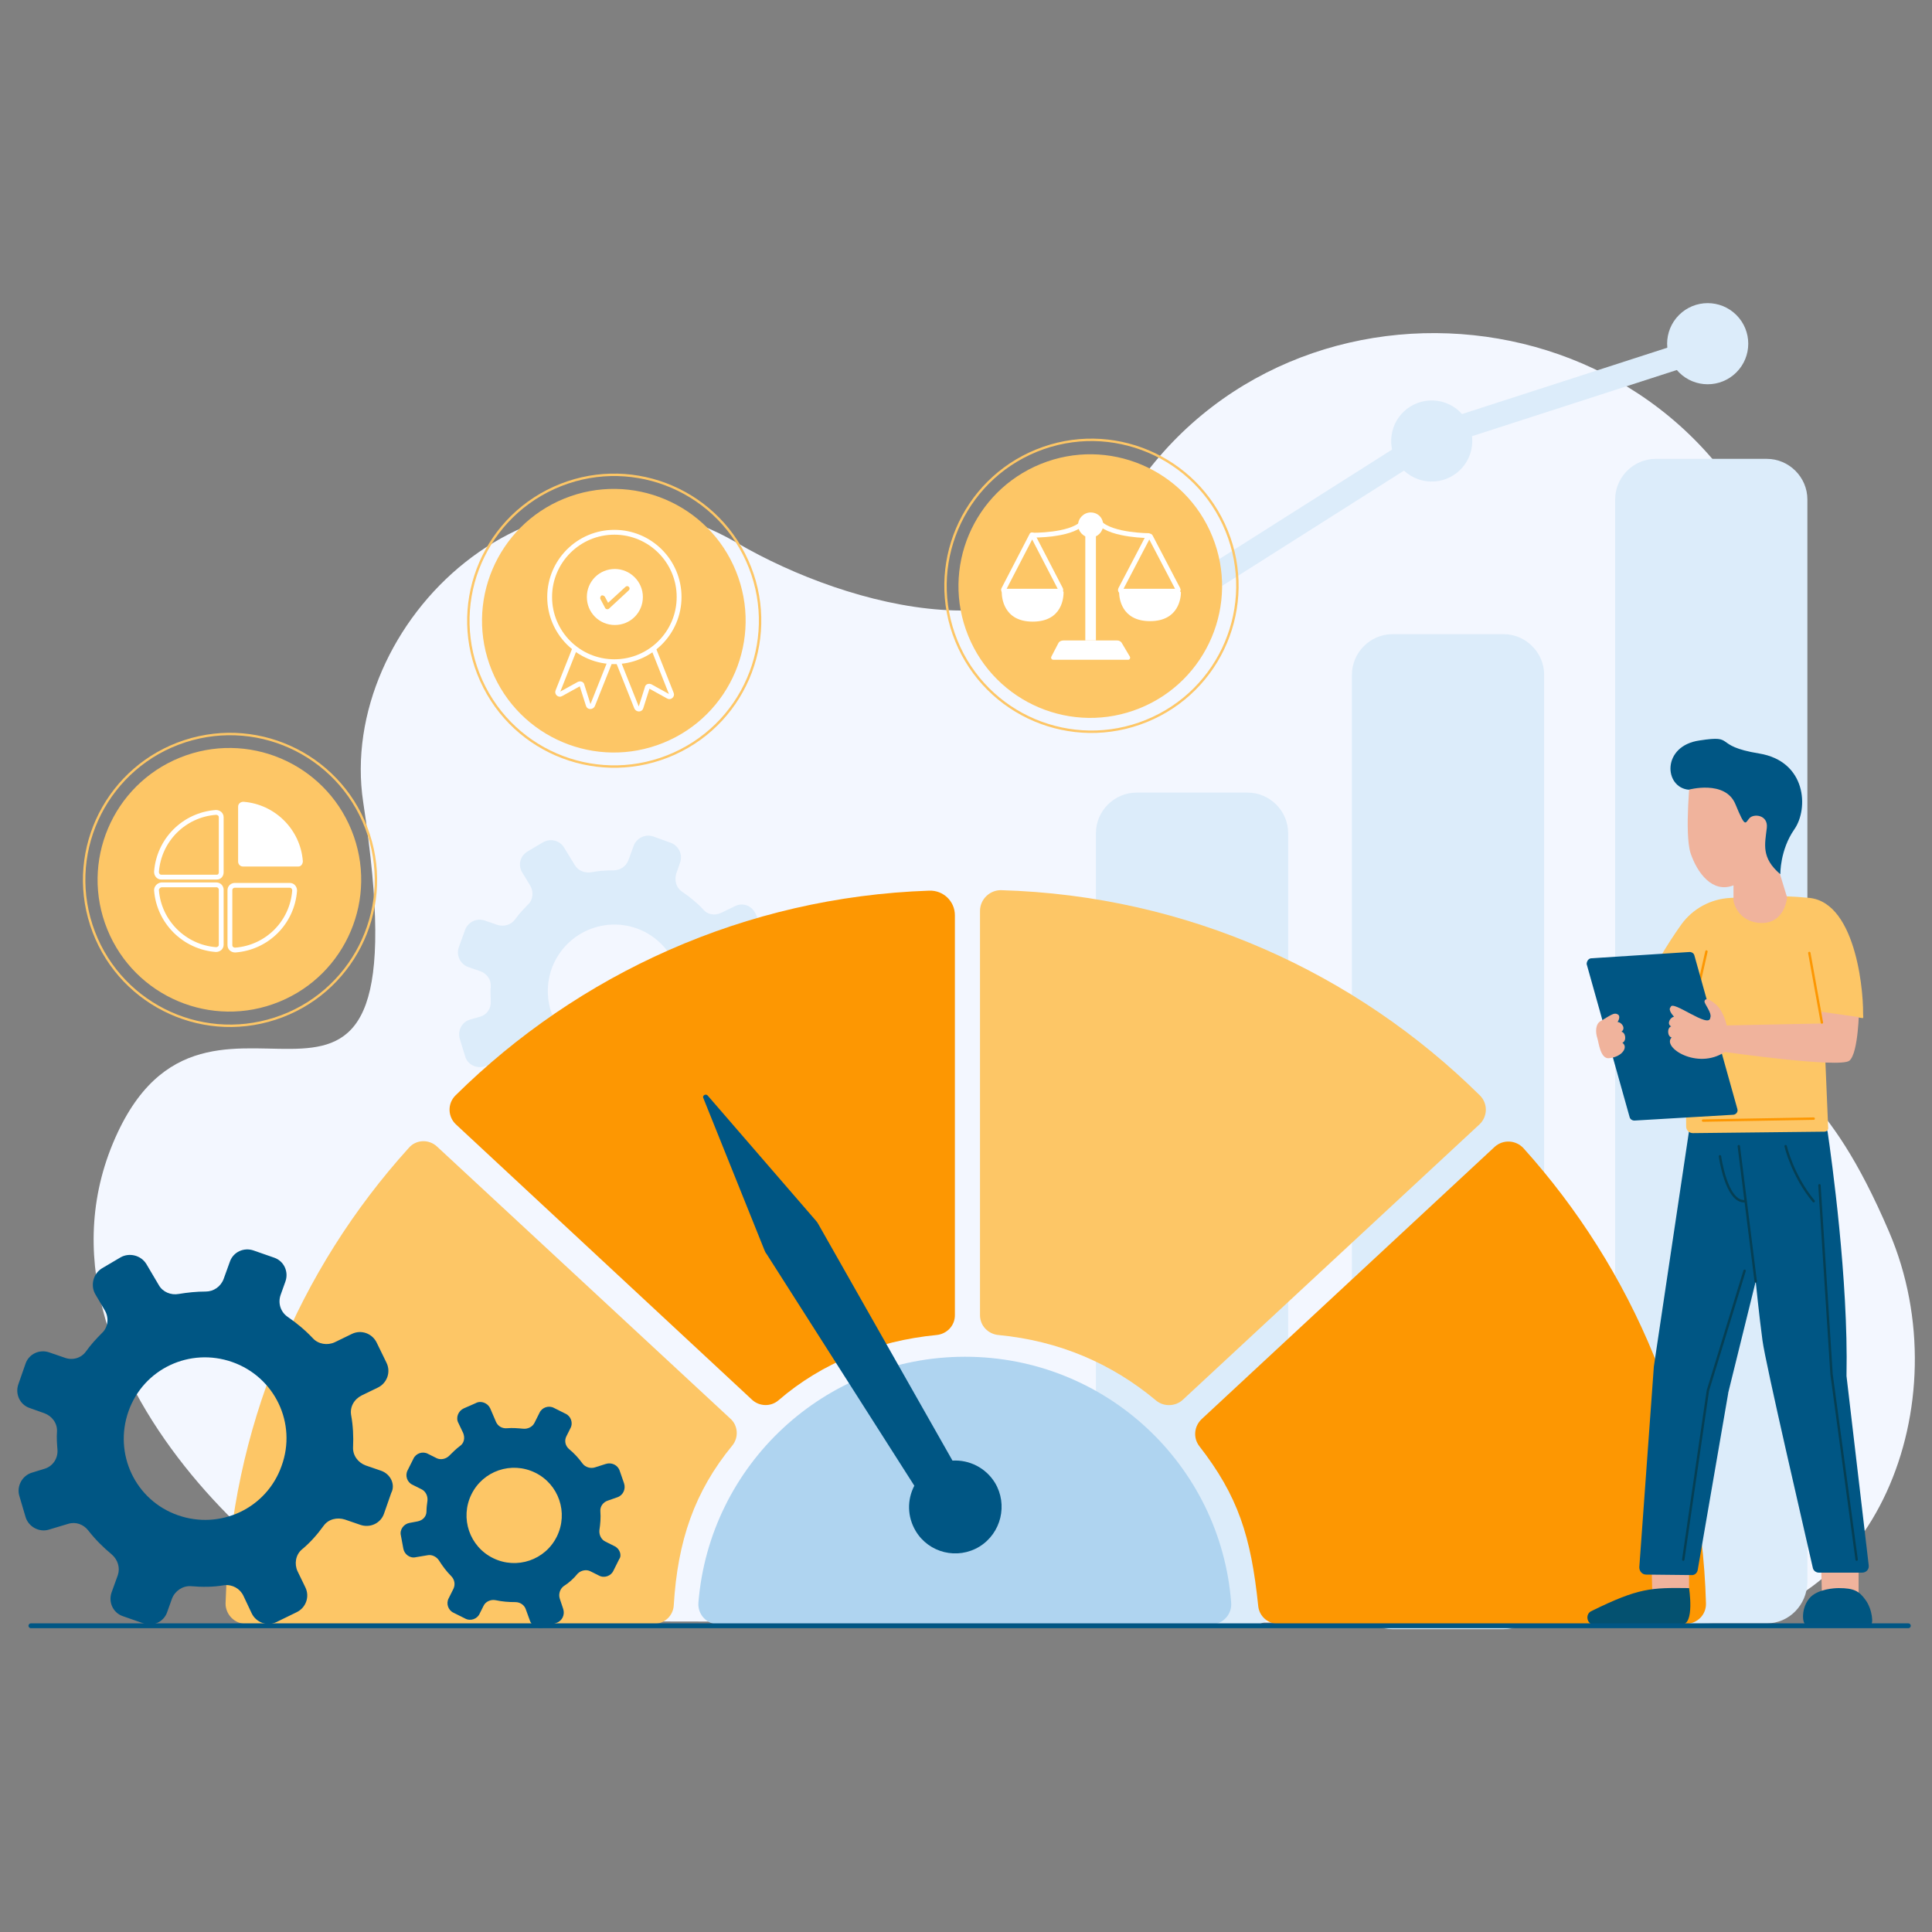 <?xml version="1.0" encoding="utf-8"?>
<!-- Generator: Adobe Illustrator 24.2.1, SVG Export Plug-In . SVG Version: 6.00 Build 0)  -->
<svg version="1.1" id="Layer_1" xmlns="http://www.w3.org/2000/svg" xmlns:xlink="http://www.w3.org/1999/xlink" x="0px" y="0px"
	 viewBox="0 0 400 400" style="enable-background:new 0 0 400 400;" xml:space="preserve">
<rect x="0" y="0" width="400" height="400" fill="#808080" stroke="none"/>
<style type="text/css">
	.st0{fill:#F3F7FF;}
	.st1{fill:#DCECFA;}
	.st2{fill:none;stroke:#DCECFA;stroke-width:5;stroke-miterlimit:10;}
	.st3{fill:#FD9702;}
	.st4{fill:#FDC666;}
	.st5{fill:#AFD4F0;}
	.st6{fill:#005684;}
	.st7{fill:#F0B39C;}
	.st8{fill:#045170;}
	.st9{fill:#005681;}
	.st10{fill:none;stroke:#053F54;stroke-width:0.5;stroke-linecap:round;stroke-miterlimit:10;}
	.st11{fill:none;stroke:#FD9702;stroke-width:0.5;stroke-linecap:round;stroke-miterlimit:10;}
	.st12{fill:none;stroke:#FDC666;stroke-width:0.5;stroke-miterlimit:10;}
	.st13{fill:none;stroke:#FFFFFF;stroke-miterlimit:10;}
	.st14{fill:#FDC666;stroke:#FFFFFF;stroke-miterlimit:10;}
	.st15{fill:#FFFFFF;stroke:#FDC666;stroke-miterlimit:10;}
	.st16{fill:#FFFFFF;}
	.st17{fill:none;stroke:#005684;stroke-linecap:round;stroke-miterlimit:10;}
</style>
<g>
	<g>
		<path id="_x3C_Path_x3E__00000098192004759918720970000006433018129341334684_" class="st0" d="M81,335.6
			c-15.3,0-79.9-51.7-56.6-101.2c20.3-43.1,64.2,19.7,50.8-68.3c-5.6-36.9,36.1-77.7,77.4-53.7c23.3,13.6,63.8,24.1,77.1-2.3
			c28.8-57.3,112.6-54,137.3,5.3c26.4,63.4-32,58.6-10,91.5c12.6,18.8,21,17.6,34.1,48.1c15.3,35.7-3.6,81.1-39.2,81.1L81,335.6z"/>
		<path class="st1" d="M157,210.7l-2.6-0.9c-1.3-0.5-2.2-1.7-2.1-3.1c0.1-1.8,0-3.6-0.3-5.4c-0.2-1.4,0.5-2.7,1.8-3.3l2.7-1.3
			c1.6-0.8,2.3-2.6,1.5-4.2l-1.6-3.4c-0.8-1.6-2.6-2.3-4.2-1.5l-2.9,1.4c-1.3,0.6-2.8,0.4-3.7-0.7c-1.3-1.4-2.8-2.6-4.4-3.7
			c-1.2-0.8-1.6-2.3-1.2-3.7l0.8-2.3c0.6-1.7-0.3-3.5-1.9-4.1l-3.6-1.3c-1.7-0.6-3.5,0.3-4.1,1.9l-1.1,3c-0.5,1.3-1.7,2.1-3.1,2.1
			c-1.6,0-3.1,0.1-4.6,0.4c-1.3,0.2-2.7-0.3-3.4-1.5l-2.2-3.6c-0.9-1.5-2.8-2-4.4-1.1l-3.2,1.9c-1.5,0.9-2,2.8-1.1,4.3l1.7,2.8
			c0.7,1.2,0.6,2.9-0.5,3.9c-1,1-1.9,2-2.7,3.1c-0.8,1.1-2.3,1.5-3.6,1.1l-2.6-0.9c-1.7-0.6-3.5,0.3-4.1,1.9l-1.3,3.6
			c-0.6,1.7,0.3,3.5,1.9,4.1l2.6,0.9c1.3,0.5,2.2,1.7,2.1,3.1c-0.1,1,0,2.1,0,3.1c0.1,1.5-0.8,2.8-2.2,3.2l-2.1,0.6
			c-1.7,0.5-2.6,2.3-2.1,4l1.1,3.6c0.5,1.7,2.3,2.6,4,2.1l3.3-1c1.3-0.4,2.6,0.1,3.5,1.1c1.2,1.5,2.5,2.8,3.9,4
			c1.1,0.9,1.5,2.3,1,3.6l-1.1,3c-0.6,1.7,0.3,3.5,1.9,4.1l3.6,1.3c1.7,0.6,3.5-0.3,4.1-1.9l0.8-2.3c0.5-1.3,1.8-2.2,3.2-2.1
			c1.9,0.2,3.8,0.1,5.7-0.1c1.4-0.2,2.7,0.6,3.3,1.8l1.4,2.9c0.8,1.6,2.6,2.3,4.2,1.5l3.4-1.6c1.6-0.8,2.3-2.6,1.5-4.2l-1.3-2.7
			c-0.6-1.3-0.3-2.8,0.7-3.7c1.4-1.2,2.6-2.5,3.7-4c0.8-1.1,2.3-1.5,3.6-1.1l2.6,0.9c1.7,0.6,3.5-0.3,4.1-1.9l1.3-3.6
			C159.6,213.1,158.7,211.3,157,210.7z M140.2,209.8c-2.6,7.2-10.4,10.9-17.6,8.4c-7.2-2.6-10.9-10.4-8.4-17.6
			c2.6-7.2,10.4-10.9,17.6-8.4C139,194.8,142.7,202.7,140.2,209.8z"/>
		<ellipse transform="matrix(0.707 -0.707 0.707 0.707 53.296 270.886)" class="st1" cx="353.6" cy="71.1" rx="8.4" ry="8.4"/>
		
			<ellipse transform="matrix(0.229 -0.973 0.973 0.229 139.809 358.817)" class="st1" cx="296.4" cy="91.2" rx="8.4" ry="8.4"/>
		<polyline class="st2" points="353.6,71.9 297.9,89.9 234,130.4 		"/>
		<path class="st1" d="M365.8,336.1h-23c-4.6,0-8.4-3.8-8.4-8.4V103.4c0-4.6,3.8-8.4,8.4-8.4h23c4.6,0,8.4,3.8,8.4,8.4v224.2
			C374.1,332.3,370.4,336.1,365.8,336.1z"/>
		<path class="st1" d="M311.3,337.3h-23c-4.6,0-8.4-3.8-8.4-8.4V139.7c0-4.6,3.8-8.4,8.4-8.4h23c4.6,0,8.4,3.8,8.4,8.4v189.2
			C319.7,333.5,315.9,337.3,311.3,337.3z"/>
		<path class="st1" d="M258.3,336.6h-23c-4.6,0-8.4-3.8-8.4-8.4V172.5c0-4.6,3.8-8.4,8.4-8.4h23c4.6,0,8.4,3.8,8.4,8.4v155.7
			C266.7,332.8,262.9,336.6,258.3,336.6z"/>
	</g>
	<g>
		<path class="st3" d="M192.4,184.4c-38.2,1.3-72.7,17.3-98.1,42.4c-1.7,1.7-1.6,4.4,0.1,6l61.3,57c1.5,1.4,3.9,1.5,5.5,0.1
			c8.9-7.7,20.3-12.3,32.7-13.5c2.1-0.2,3.8-1.9,3.8-4.1v-82.8C197.7,186.6,195.3,184.3,192.4,184.4z"/>
		<path class="st4" d="M50.9,336.2h84.5c2.2,0,4-1.7,4.1-3.9c0.8-13.3,4.3-23.5,12.1-33c1.4-1.7,1.2-4.2-0.4-5.6l-60.7-56.3
			c-1.7-1.6-4.4-1.5-5.9,0.3c-22.7,25.1-36.8,58-37.9,94.3C46.7,334.3,48.6,336.2,50.9,336.2z"/>
		<path class="st4" d="M202.9,188.6l0,83.7c0,2.2,1.7,3.9,3.8,4.1c12.6,1.2,23.5,5.9,32.7,13.6c1.6,1.3,4,1.2,5.5-0.2l61.4-57
			c1.7-1.6,1.8-4.3,0.1-6c-25.6-25.3-60.5-41.4-99.2-42.5C204.9,184.3,202.9,186.2,202.9,188.6z"/>
		<path class="st3" d="M353.2,331.9c-1-36.2-15.2-69.1-37.8-94.2c-1.6-1.7-4.2-1.8-5.9-0.3l-60.7,56.4c-1.6,1.5-1.8,3.9-0.5,5.6
			c8,10.3,10.7,18.6,12.2,33.1c0.2,2.1,2,3.7,4.1,3.7h84.4C351.4,336.2,353.3,334.3,353.2,331.9z"/>
		<path class="st5" d="M199.8,280.9c-29.1,0-52.9,22.4-55.2,50.9c-0.2,2.4,1.7,4.5,4.1,4.5h102.1c2.4,0,4.3-2.1,4.1-4.5
			C252.7,303.3,228.9,280.9,199.8,280.9z"/>
		<path class="st6" d="M206,307c-1.9-3.1-5.3-4.8-8.8-4.6l-27.8-49c-0.1-0.2-0.3-0.5-0.5-0.7l-22.4-25.9c-0.4-0.4-1.1,0-0.9,0.5
			l12.7,31.6c0.1,0.2,0.2,0.5,0.4,0.7l30.6,48c-1.5,2.9-1.5,6.4,0.3,9.4c2.7,4.5,8.6,6,13.2,3.2C207.3,317.4,208.7,311.5,206,307z"
			/>
	</g>
	<g>
		<polygon id="_x3C_Path_x3E__00000138563062923775684380000012454294533470615700_" class="st7" points="341.9,322.9 342.1,330.1 
			349.7,328.8 349.7,322.9 		"/>
		<path id="_x3C_Path_x3E__00000160180017862853162350000000287591358521787573_" class="st8" d="M349.7,328.8
			c-7.8-0.1-10.4-0.1-20.3,4.8c-1.3,0.7-0.8,2.8,0.7,2.8l18.1-0.1C350.9,336.4,349.7,328.8,349.7,328.8z"/>
		<polygon id="_x3C_Path_x3E__00000112624079694796329930000007839038440083317391_" class="st7" points="377,322.5 377.2,329.6 
			384.8,330.2 384.8,322.9 		"/>
		<path id="_x3C_Path_x3E_" class="st9" d="M380.7,328.8c-1,0-4.1,0.2-5.8,1.8c-2.1,2.1-1.8,5.7-1,5.7l13.4,0
			c0.6,0.1,0.4-3.1-1.1-5.1C384.9,329.4,383.8,328.8,380.7,328.8z"/>
		<path class="st6" d="M378.4,234.4c0.8,5.5,4.3,30.6,3.9,50.3c0,0.1,0,0.1,0,0.2l4.6,39.2c0.1,0.8-0.5,1.5-1.4,1.5h-8.9
			c-0.6,0-1.2-0.4-1.3-1.1c-1.5-6.7-9.8-42.3-10.4-47c-0.7-5.2-1.4-12.2-1.4-12.2l-5.7,23.1c0,0,0,0.1,0,0.1l-6.3,36.5
			c-0.1,0.7-0.7,1.2-1.4,1.1l-9.3-0.1c-0.8,0-1.4-0.7-1.4-1.5l3-41.4c0,0,0-0.1,0-0.1l7.5-50.2c0.1-0.7,0.7-1.2,1.5-1.2l25.7,1.7
			C377.7,233.3,378.3,233.8,378.4,234.4z"/>
		<line class="st10" x1="363.5" y1="265.3" x2="360" y2="237.3"/>
		<polyline class="st10" points="361.2,263.1 353.6,287.9 348.5,322.9 		"/>
		<polyline class="st10" points="376.7,245.4 379.2,284.5 384.4,322.9 		"/>
		<path class="st10" d="M356.1,239.4c0,0,1.3,9.5,5.1,9.3"/>
		<path class="st10" d="M369.7,237.3c0,0,1.4,6.1,5.8,11.4"/>
		<path class="st4" d="M377.7,214.4c0-0.5-0.3-4.7,0.2-4.7l7.8,1.1c0.3-4.1-1.1-23.9-11.1-24.9c-7.1-0.7-10.7-0.2-16.3,0
			c-4.1,0.2-7.8,2.2-10.2,5.5c-2.9,4.1-6.6,9.9-7.8,14.6c-1.7,7,5.8,10.1,8.1,10.8c0.4,0.1,0.6,0.5,0.6,0.8l0.1,15.6
			c0,0.8,0.6,1.4,1.4,1.4l27.2-0.3c0.5,0,0.9-0.4,0.8-0.9L377.7,214.4z"/>
		<path class="st7" d="M358.9,183.3l0,3.2c0,0,0.7,4.4,5.7,4.6c5,0.1,5.4-5.3,5.4-5.3l-1.5-4.9l0-5.4l1.9-8.2l-20.4-7
			c0,0-1.3,12.1,0,16.3C351.4,180.8,354.6,185,358.9,183.3z"/>
		<path class="st6" d="M349.6,163.5c0,0,7.6-2.1,9.7,3c2.1,5.1,2,3.9,2.9,2.9c0.9-1,3.9-0.7,3.6,2c-0.4,3.4-1.2,6.2,2.8,9.6
			c0,0-0.1-5,2.9-9.3c3-4.3,2.5-14.1-7.3-15.7c-9.8-1.6-4.6-3.9-12.3-2.7C344,154.4,344.5,163,349.6,163.5z"/>
		<line class="st11" x1="353.3" y1="197" x2="351.2" y2="206.3"/>
		<path class="st6" d="M329.5,198.4l20.3-1.3c0.5,0,0.9,0.3,1,0.7l8.9,31.8c0.2,0.6-0.3,1.2-0.9,1.2l-20.4,1.2c-0.5,0-0.9-0.3-1-0.7
			l-8.9-31.7C328.5,199,328.9,198.4,329.5,198.4z"/>
		<path class="st7" d="M376.9,206.4l0.4,5.5l-19.8,0.4c0,0-0.6-2.9-2.2-4.3c-1.6-1.4-2.3-1.3-2.4-0.7c-0.1,0.5,1.6,2.4,1.2,3.4
			c-0.2,2.4-7.9-3.8-8.2-2.2c-0.7,0.6,0.7,2,0.7,2c-0.8,0.1-1.6,1.5-0.6,2c-0.9,0.3-0.8,2.1,0.1,2.3c-2.1,2,5.3,6.8,11,3
			c0,0,23.9,3.4,25.8,1.8c1.9-1.6,2-10.8,2-10.8L376.9,206.4z"/>
		<path class="st4" d="M374.6,192.8l1.2,16.5l9.9,1.4c0.4,0-0.9-2.9-1-3.2l-1.5-3.3L374.6,192.8z"/>
		<path class="st7" d="M330.7,214.9c-0.4-1.2-0.4-2.9,0.7-3.5c2.2-1.3,2.8-1.8,3.5-1.4c0.8,0.4,0,1.6,0,1.6c0.8,0,1.8,1.3,0.8,2
			c0.9,0.2,1.1,1.9,0.2,2.3c1.3,0.9-0.1,3-2.9,3.2C331.3,219.1,331,215.8,330.7,214.9z"/>
		<line class="st11" x1="377.2" y1="211.7" x2="374.6" y2="197.3"/>
		<line class="st11" x1="352.6" y1="232" x2="375.5" y2="231.6"/>
	</g>
	<g>
		<path class="st6" d="M78.9,304.5l-3.2-1.1c-1.6-0.6-2.7-2.1-2.6-3.8c0.1-2.2,0-4.4-0.4-6.6c-0.3-1.7,0.6-3.3,2.2-4.1l3.3-1.6
			c1.9-0.9,2.8-3.2,1.8-5.2l-2-4.1c-0.9-1.9-3.2-2.8-5.2-1.8l-3.5,1.7c-1.5,0.7-3.4,0.4-4.5-0.8c-1.6-1.7-3.4-3.2-5.3-4.5
			c-1.4-1-2-2.8-1.4-4.5l1-2.8c0.7-2-0.3-4.2-2.3-4.9l-4.3-1.5c-2-0.7-4.2,0.3-4.9,2.3l-1.3,3.6c-0.6,1.6-2.1,2.6-3.7,2.6
			c-1.9,0-3.8,0.2-5.6,0.5c-1.6,0.3-3.3-0.4-4.1-1.8l-2.6-4.4c-1.1-1.8-3.5-2.4-5.3-1.4l-3.9,2.3c-1.8,1.1-2.4,3.5-1.4,5.3l2,3.4
			c0.9,1.5,0.7,3.5-0.6,4.7c-1.2,1.2-2.3,2.4-3.3,3.8c-1,1.4-2.8,1.9-4.4,1.3l-3.2-1.1c-2-0.7-4.2,0.3-4.9,2.3l-1.5,4.3
			c-0.7,2,0.3,4.2,2.3,4.9l3.1,1.1c1.6,0.6,2.7,2.1,2.6,3.8c-0.1,1.3,0,2.5,0.1,3.8c0.1,1.8-1,3.4-2.7,3.9l-2.6,0.8
			c-2,0.6-3.2,2.8-2.6,4.8l1.3,4.4c0.6,2,2.8,3.2,4.8,2.6l4-1.2c1.6-0.5,3.2,0.1,4.2,1.4c1.4,1.8,3,3.4,4.8,4.9
			c1.3,1.1,1.8,2.8,1.3,4.3l-1.3,3.6c-0.7,2,0.3,4.2,2.3,4.9l4.3,1.5c2,0.7,4.2-0.3,4.9-2.3l1-2.8c0.6-1.6,2.2-2.7,3.9-2.6
			c2.3,0.2,4.7,0.2,6.9-0.2c1.7-0.2,3.3,0.7,4,2.2l1.7,3.6c0.9,1.9,3.2,2.8,5.2,1.8l4.1-2c1.9-0.9,2.8-3.2,1.8-5.2l-1.6-3.3
			c-0.7-1.5-0.4-3.4,0.9-4.5c1.7-1.4,3.2-3.1,4.5-4.9c1-1.4,2.8-1.8,4.4-1.3l3.2,1.1c2,0.7,4.2-0.3,4.9-2.3l1.5-4.3
			C81.9,307.4,80.9,305.2,78.9,304.5z M58.3,303.5c-3.1,8.8-12.7,13.3-21.5,10.2c-8.8-3.1-13.3-12.7-10.2-21.5s12.7-13.3,21.5-10.2
			C56.9,285.1,61.5,294.7,58.3,303.5z"/>
		<path class="st6" d="M127.2,320.1l-1.8-0.9c-0.9-0.4-1.4-1.4-1.3-2.4c0.2-1.3,0.3-2.6,0.2-3.9c-0.1-1,0.6-1.9,1.5-2.2l2-0.7
			c1.2-0.4,1.8-1.7,1.4-2.9l-0.9-2.6c-0.4-1.2-1.7-1.8-2.9-1.4l-2.2,0.7c-0.9,0.3-2,0-2.6-0.8c-0.8-1.1-1.7-2.1-2.8-3
			c-0.8-0.7-1-1.8-0.5-2.7l0.8-1.6c0.6-1.1,0.1-2.5-1-3l-2.4-1.2c-1.1-0.6-2.5-0.1-3,1l-1,2c-0.4,0.9-1.4,1.4-2.4,1.3
			c-1.1-0.1-2.2-0.2-3.3-0.1c-1,0.1-1.9-0.4-2.3-1.3l-1.2-2.8c-0.5-1.1-1.9-1.7-3-1.1l-2.5,1.1c-1.1,0.5-1.7,1.9-1.1,3l1,2.1
			c0.4,1,0.2,2.1-0.7,2.7c-0.8,0.6-1.5,1.3-2.2,2c-0.7,0.7-1.8,0.9-2.6,0.5l-1.8-0.9c-1.1-0.6-2.5-0.1-3,1l-1.2,2.4
			c-0.6,1.1-0.1,2.5,1,3l1.8,0.9c0.9,0.4,1.4,1.4,1.3,2.4c-0.1,0.7-0.2,1.5-0.2,2.2c0,1.1-0.8,1.9-1.9,2.1l-1.6,0.3
			c-1.2,0.2-2.1,1.4-1.8,2.6l0.5,2.7c0.2,1.2,1.4,2.1,2.6,1.8l2.4-0.4c0.9-0.2,1.9,0.3,2.4,1.1c0.7,1.1,1.5,2.2,2.5,3.2
			c0.7,0.7,0.9,1.7,0.5,2.6l-1,2c-0.6,1.1-0.1,2.5,1,3l2.4,1.2c1.1,0.6,2.5,0.1,3-1l0.8-1.6c0.4-0.9,1.5-1.4,2.5-1.2
			c1.4,0.3,2.7,0.4,4.1,0.4c1,0,1.9,0.6,2.2,1.6l0.8,2.2c0.4,1.2,1.7,1.8,2.9,1.4l2.6-0.9c1.2-0.4,1.8-1.7,1.4-2.9l-0.7-2.1
			c-0.3-0.9,0-2,0.8-2.6c1.1-0.7,2.1-1.6,2.9-2.6c0.7-0.7,1.8-0.9,2.6-0.5l1.8,0.9c1.1,0.6,2.5,0.1,3-1l1.2-2.4
			C128.8,322,128.3,320.6,127.2,320.1z M115.3,318.1c-2.4,4.9-8.3,6.9-13.2,4.5c-4.9-2.4-6.9-8.3-4.5-13.2c2.4-4.9,8.3-6.9,13.2-4.5
			S117.7,313.2,115.3,318.1z"/>
	</g>
	<g>
		<g>
			
				<ellipse id="Ellipse_00000171714266029810011960000000756364014817308845_" transform="matrix(0.926 -0.376 0.376 0.926 -39.017 57.348)" class="st4" cx="127.2" cy="128.5" rx="27.3" ry="27.3"/>
			
				<ellipse id="Ellipse_00000161625256400150880080000012379079514579207047_" transform="matrix(0.911 -0.412 0.412 0.911 -41.653 63.852)" class="st12" cx="127.2" cy="128.5" rx="30.2" ry="30.2"/>
			<path class="st13" d="M120.5,130.5l-5,12.6c-0.2,0.4,0.3,0.8,0.6,0.6l3.8-2.1c0.2-0.1,0.6,0,0.6,0.3l1.3,4.1
				c0.1,0.4,0.7,0.4,0.9,0l4.5-11.3c0.1-0.2,0-0.4-0.2-0.5l-5.9-3.8C120.9,130.1,120.6,130.2,120.5,130.5z"/>
			<path class="st13" d="M134,131l5,12.6c0.2,0.4-0.3,0.8-0.6,0.6l-3.8-2.1c-0.2-0.1-0.6,0-0.6,0.3l-1.3,4.1c-0.1,0.4-0.7,0.4-0.9,0
				l-4.5-11.3c-0.1-0.2,0-0.4,0.2-0.5l5.9-3.8C133.6,130.7,133.9,130.8,134,131z"/>
			<circle class="st14" cx="127.2" cy="123.6" r="13.4"/>
			<path class="st15" d="M133.6,123.6c0,3.5-2.8,6.3-6.3,6.3c-3.5,0-6.3-2.8-6.3-6.3c0-3.5,2.8-6.3,6.3-6.3
				C130.7,117.3,133.6,120.1,133.6,123.6z"/>
			<g>
				<path class="st4" d="M126.1,126c-0.2,0.2-0.6,0.2-0.8-0.1l-1-1.9c-0.1-0.2,0-0.5,0.2-0.7c0.2-0.1,0.5,0,0.7,0.2l0.7,1.3l3.6-3.3
					c0.2-0.2,0.5-0.2,0.7,0c0.2,0.2,0.2,0.5,0,0.7L126.1,126z"/>
			</g>
		</g>
		<g>
			
				<ellipse id="Ellipse_00000046328785889648161480000012095558864803588772_" transform="matrix(0.926 -0.376 0.376 0.926 -65.091 31.33)" class="st4" cx="47.6" cy="182.2" rx="27.3" ry="27.3"/>
			
				<ellipse id="Ellipse_00000008107827841384048480000008971723217042154133_" transform="matrix(0.951 -0.309 0.309 0.951 -53.941 23.611)" class="st12" cx="47.6" cy="182.2" rx="30.2" ry="30.2"/>
			<path class="st13" d="M32.4,184.3c0.5,6.6,5.8,11.8,12.3,12.3c0.6,0,1.1-0.4,1.1-1v-11.4c0-0.5-0.4-1-1-1H33.4
				C32.8,183.3,32.4,183.8,32.4,184.3z"/>
			<path class="st13" d="M47.6,184.3v11.4c0,0.6,0.5,1,1.1,1c6.6-0.5,11.8-5.7,12.3-12.3c0-0.6-0.4-1.1-1-1.1H48.6
				C48.1,183.3,47.6,183.7,47.6,184.3z"/>
			<path class="st16" d="M62.7,178.3c-0.5-6.6-5.8-11.8-12.3-12.3c-0.6,0-1.1,0.4-1.1,1v11.4c0,0.5,0.4,1,1,1h11.5
				C62.3,179.4,62.7,178.9,62.7,178.3z"/>
			<path class="st13" d="M45.8,180.6v-11.4c0-0.6-0.5-1-1.1-1c-6.6,0.5-11.8,5.7-12.3,12.3c0,0.6,0.4,1.1,1,1.1h11.5
				C45.4,181.6,45.8,181.2,45.8,180.6z"/>
		</g>
		<g>
			
				<ellipse id="Ellipse_00000143595218871136369700000006950580999599198886_" transform="matrix(0.926 -0.376 0.376 0.926 -29.062 93.958)" class="st4" cx="225.9" cy="121.3" rx="27.3" ry="27.3"/>
			
				<ellipse id="Ellipse_00000084493103705689088950000005043844548873175961_" transform="matrix(0.927 -0.376 0.376 0.927 -29.043 93.776)" class="st12" cx="225.9" cy="121.3" rx="30.2" ry="30.2"/>
			<path class="st16" d="M207.5,122.4H220c0.1,0,0.2,0.1,0.2,0.2c0,1-0.2,6.1-6.4,6.1c-6.1,0-6.4-5.1-6.4-6.1
				C207.3,122.4,207.4,122.4,207.5,122.4z"/>
			<path class="st13" d="M207.8,122l5.8-11.2c0-0.1,0.1-0.1,0.2,0l5.8,11.2c0.1,0.2,0,0.4-0.2,0.4H208
				C207.8,122.4,207.7,122.1,207.8,122z"/>
			<path class="st16" d="M233.6,136.6h-15.5c-0.4,0-0.6-0.4-0.4-0.7l1.4-2.7c0.2-0.4,0.6-0.6,1.1-0.6h11.1c0.4,0,0.8,0.2,1,0.6
				l1.6,2.7C234.1,136.2,233.9,136.6,233.6,136.6z"/>
			<rect x="224.7" y="107.3" class="st16" width="2.2" height="25.3"/>
			<path class="st16" d="M228.4,108.7c0,1.4-1.2,2.6-2.6,2.6c-1.4,0-2.6-1.2-2.6-2.6c0-1.4,1.2-2.6,2.6-2.6
				C227.3,106.1,228.4,107.2,228.4,108.7z"/>
			<path class="st13" d="M213.8,110.8c0,0,7.6,0.1,10.2-2.4"/>
			<path class="st16" d="M244.2,122.4h-12.3c-0.1,0-0.2,0.1-0.2,0.2c0,1.1,0.4,6,6.4,6c6,0,6.4-4.9,6.4-6
				C244.4,122.5,244.3,122.4,244.2,122.4z"/>
			<path class="st13" d="M243.9,122l-5.7-10.9c-0.1-0.2-0.4-0.2-0.5,0l-5.7,10.9c-0.1,0.2,0,0.4,0.2,0.4h11.3
				C243.9,122.4,244,122.1,243.9,122z"/>
			<path class="st13" d="M238,110.9c0,0-7.7,0-10.3-2.6"/>
		</g>
	</g>
	<line class="st17" x1="6.4" y1="336.6" x2="395.1" y2="336.6"/>
</g>
</svg>
